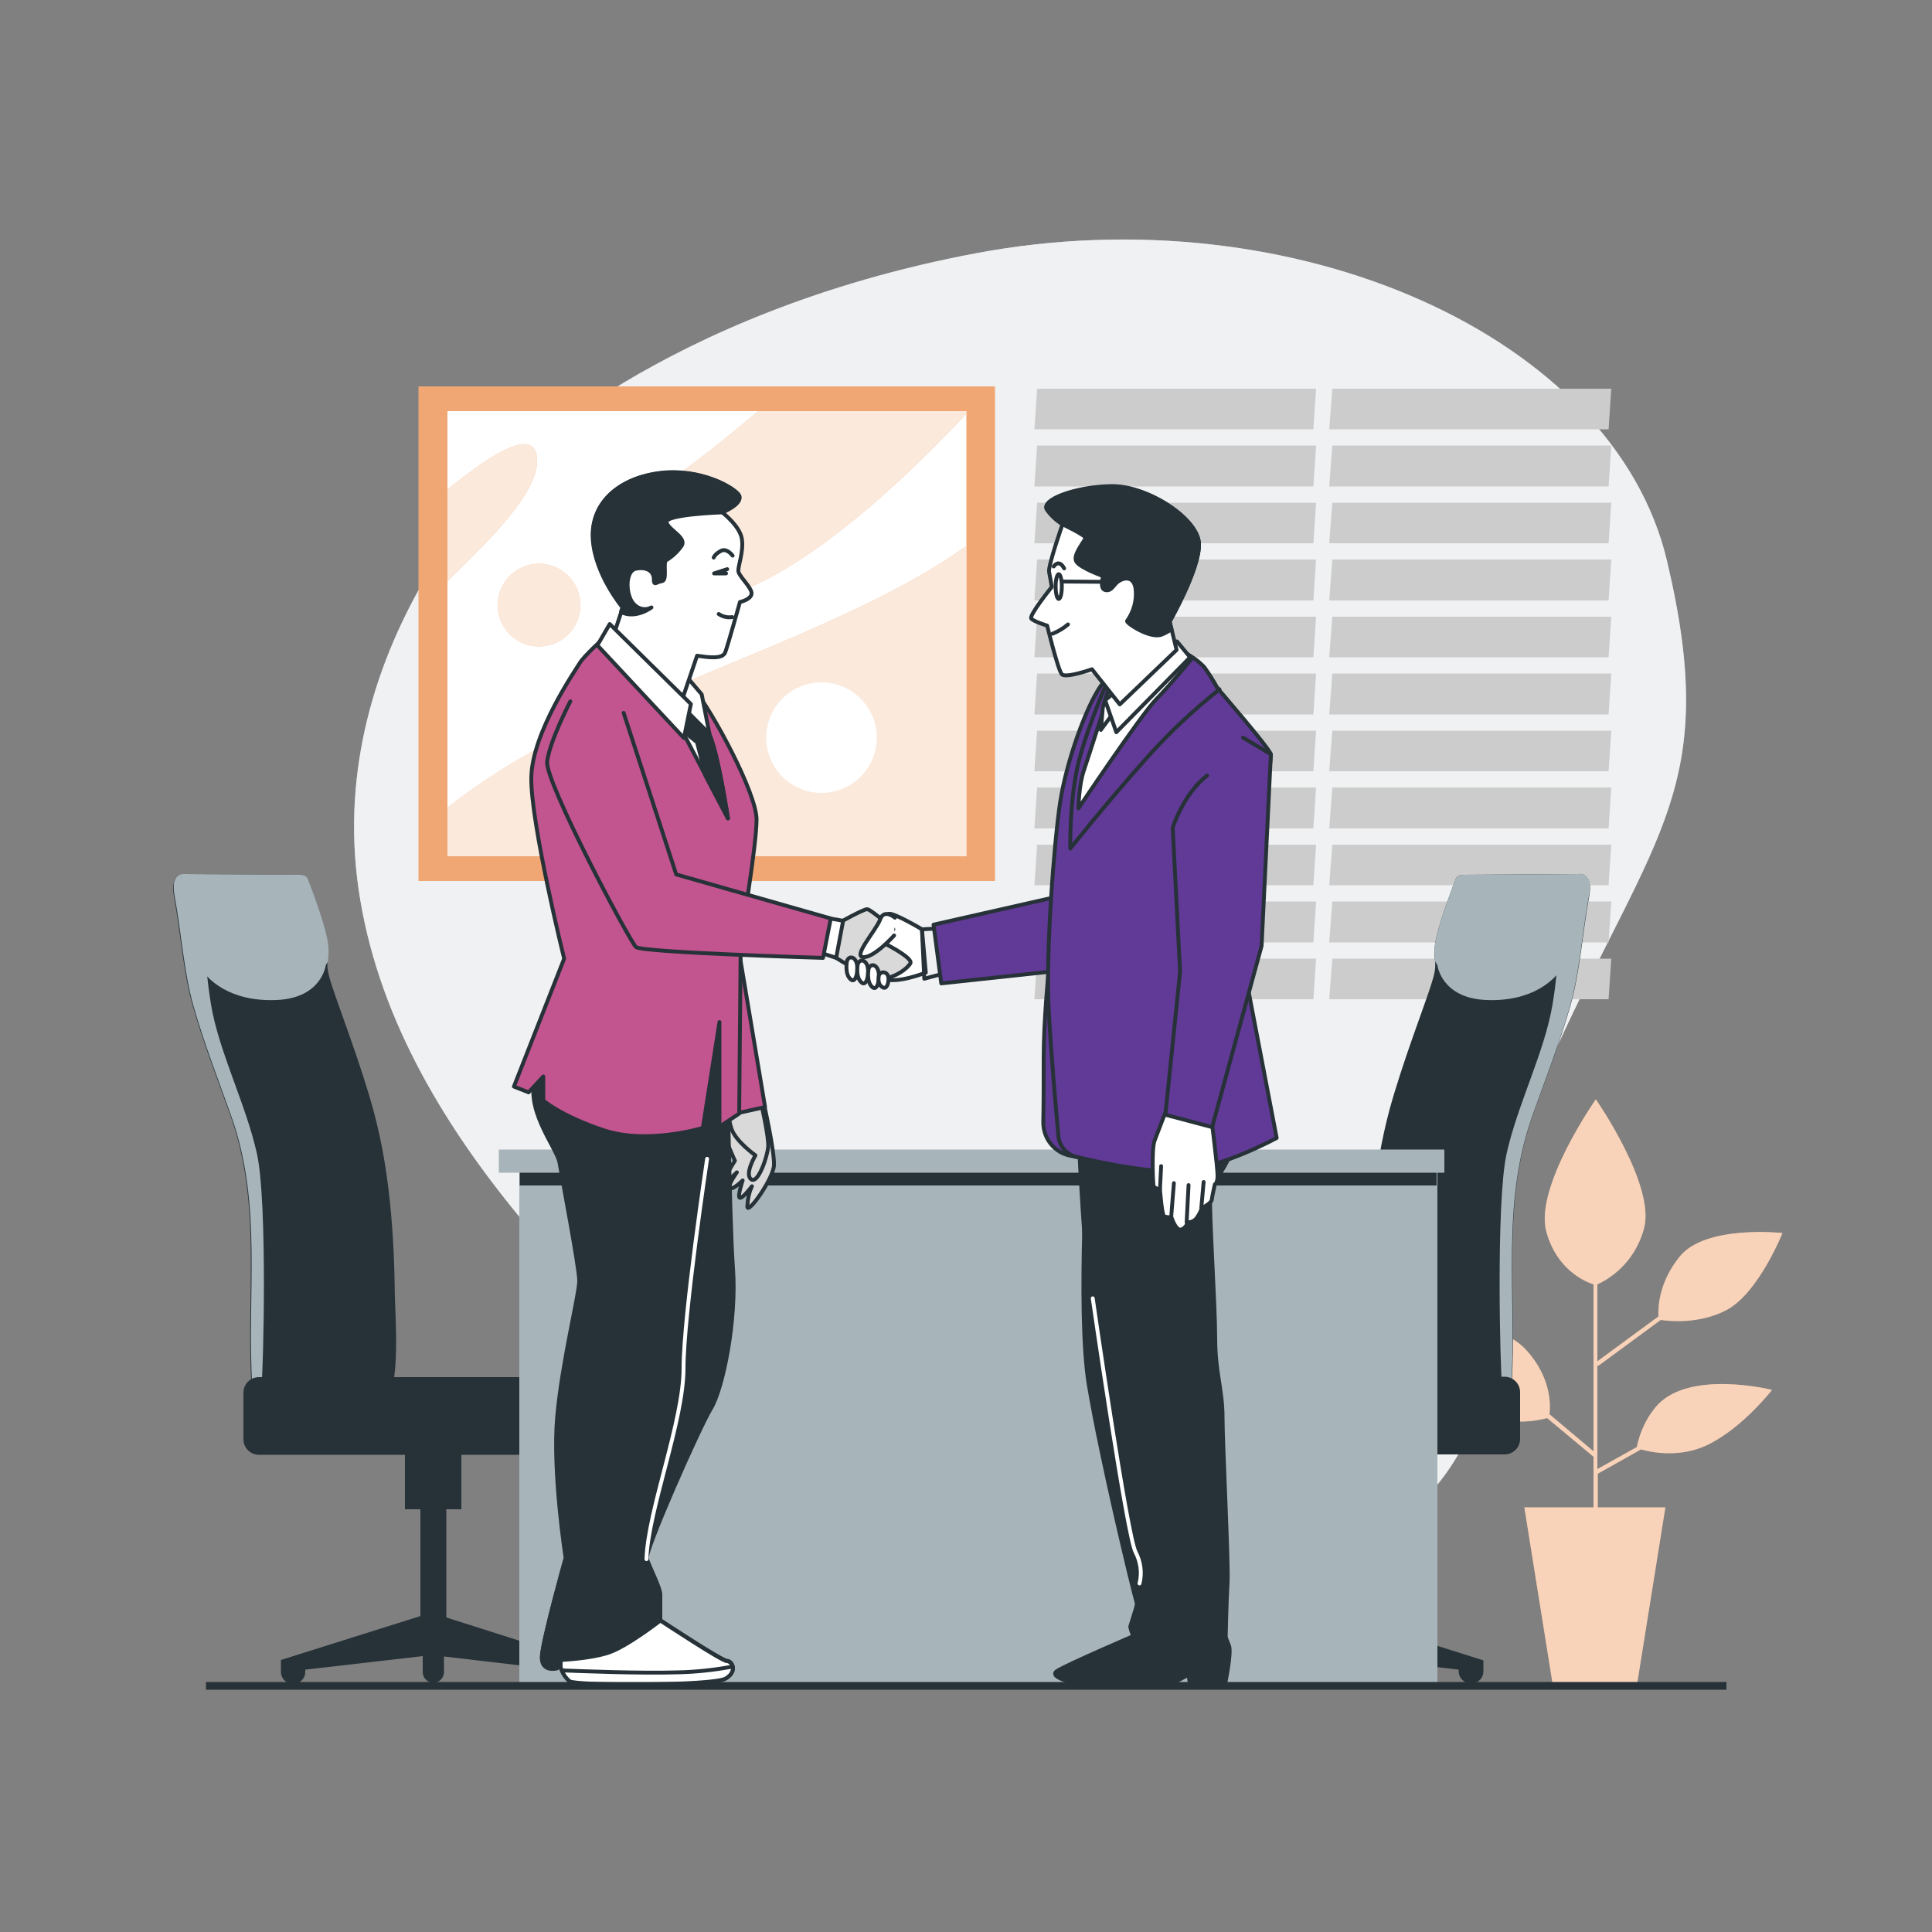 <?xml version="1.0" encoding="UTF-8"?>
<!-- Generator: Adobe Illustrator 25.0.0, SVG Export Plug-In . SVG Version: 6.00 Build 0)  -->
<svg xmlns="http://www.w3.org/2000/svg" xmlns:xlink="http://www.w3.org/1999/xlink" version="1.1" id="Layer_1" x="0px" y="0px" viewBox="0 0 500 500" style="enable-background:new 0 0 500 500;" xml:space="preserve">
<rect x="0" y="0" width="500" height="500" fill="#808080" stroke="none"/>
<style type="text/css">
	.st0{fill:#CCD0D3;}
	.st1{opacity:0.7;fill:#FFFFFF;enable-background:new    ;}
	.st2{fill:#CCCCCC;}
	.st3{fill:#F0A774;}
	.st4{fill:#FFFFFF;}
	.st5{clip-path:url(#SVGID_2_);}
	.st6{opacity:0.75;fill:#FFFFFF;enable-background:new    ;}
	.st7{opacity:0.75;}
	.st8{opacity:0.5;fill:#FFFFFF;enable-background:new    ;}
	.st9{fill:#263238;}
	.st10{fill:#A7B4B9;}
	.st11{clip-path:url(#SVGID_4_);}
	.st12{fill:#D9D9D9;}
	.st13{fill:none;stroke:#263238;stroke-linecap:round;stroke-linejoin:round;}
	.st14{clip-path:url(#SVGID_6_);}
	.st15{fill:#C2548F;stroke:#263238;stroke-linecap:round;stroke-linejoin:round;}
	.st16{fill:#263238;stroke:#263238;stroke-linecap:round;stroke-linejoin:round;}
	.st17{fill:#C2548F;}
	.st18{clip-path:url(#SVGID_8_);}
	.st19{fill:none;stroke:#C2548F;stroke-linecap:round;stroke-linejoin:round;}
	.st20{fill:#FFFFFF;stroke:#263238;stroke-linecap:round;stroke-linejoin:round;}
	.st21{clip-path:url(#SVGID_12_);}
	.st22{fill:#613996;stroke:#263238;stroke-linecap:round;stroke-linejoin:round;}
	.st23{fill:none;stroke:#FFFFFF;stroke-linecap:round;stroke-linejoin:round;}
	.st24{fill:#613996;}
	.st25{fill:none;stroke:#263238;stroke-width:2;stroke-miterlimit:10;}
</style>
<g id="freepik--background-simple--inject-36">
	<path class="st0" d="M131.9,120.9c0,0-48.3,45.7-39.1,109.2S158.6,342.6,203,383.3s107.5,46.4,153.1,15.2s20.9-70.7,46.6-127   s42.5-68.2,28.7-126.4s-96.4-95-178.6-79.6S131.9,120.9,131.9,120.9z"></path>
	<path class="st1" d="M131.9,120.9c0,0-48.3,45.7-39.1,109.2S158.6,342.6,203,383.3s107.5,46.4,153.1,15.2s20.9-70.7,46.6-127   s42.5-68.2,28.7-126.4s-96.4-95-178.6-79.6S131.9,120.9,131.9,120.9z"></path>
</g>
<g id="freepik--Window--inject-36">
	<polygon class="st2" points="339.9,111.1 267.7,111.1 268.4,100.6 340.6,100.6  "></polygon>
	<polygon class="st2" points="339.9,125.9 267.7,125.9 268.4,115.3 340.6,115.3  "></polygon>
	<polygon class="st2" points="339.9,140.6 267.7,140.6 268.4,130.1 340.6,130.1  "></polygon>
	<polygon class="st2" points="339.9,155.4 267.7,155.4 268.4,144.8 340.6,144.8  "></polygon>
	<polygon class="st2" points="339.9,170.1 267.7,170.1 268.4,159.6 340.6,159.6  "></polygon>
	<polygon class="st2" points="339.9,184.9 267.7,184.9 268.4,174.3 340.6,174.3  "></polygon>
	<polygon class="st2" points="339.9,199.6 267.7,199.6 268.4,189.1 340.6,189.1  "></polygon>
	<polygon class="st2" points="339.9,214.4 267.7,214.4 268.4,203.8 340.6,203.8  "></polygon>
	<polygon class="st2" points="339.9,229.1 267.7,229.1 268.4,218.6 340.6,218.6  "></polygon>
	<polygon class="st2" points="339.9,243.9 267.7,243.9 268.4,233.3 340.6,233.3  "></polygon>
	<polygon class="st2" points="339.9,258.6 267.7,258.6 268.4,248.1 340.6,248.1  "></polygon>
	<polygon class="st2" points="416.3,111.1 344,111.1 344.8,100.6 417,100.6  "></polygon>
	<polygon class="st2" points="416.3,125.9 344,125.9 344.8,115.3 417,115.3  "></polygon>
	<polygon class="st2" points="416.3,140.6 344,140.6 344.8,130.1 417,130.1  "></polygon>
	<polygon class="st2" points="416.3,155.4 344,155.4 344.8,144.8 417,144.8  "></polygon>
	<polygon class="st2" points="416.3,170.1 344,170.1 344.8,159.6 417,159.6  "></polygon>
	<polygon class="st2" points="416.3,184.9 344,184.9 344.8,174.3 417,174.3  "></polygon>
	<polygon class="st2" points="416.3,199.6 344,199.6 344.8,189.1 417,189.1  "></polygon>
	<polygon class="st2" points="416.3,214.4 344,214.4 344.8,203.8 417,203.8  "></polygon>
	<polygon class="st2" points="416.3,229.1 344,229.1 344.8,218.6 417,218.6  "></polygon>
	<polygon class="st2" points="416.3,243.9 344,243.9 344.8,233.3 417,233.3  "></polygon>
	<polygon class="st2" points="416.3,258.6 344,258.6 344.8,248.1 417,248.1  "></polygon>
</g>
<g id="freepik--Picture--inject-36">
	<rect x="108.3" y="100" class="st3" width="149.2" height="128"></rect>
	<rect x="115.8" y="106.4" class="st4" width="134.3" height="115.2"></rect>
	<g>
		<defs>
			<rect id="SVGID_1_" x="115.8" y="106.4" width="134.3" height="115.2"></rect>
		</defs>
		<clipPath id="SVGID_2_">
			<use xlink:href="#SVGID_1_" style="overflow:visible;"></use>
		</clipPath>
		<g class="st5">
			<path class="st3" d="M250.1,141.3c-24.1,17.2-58.7,28.6-98.9,46.5c-12.6,5.6-24.5,12.7-35.4,21.2v12.6h134.3V141.3z"></path>
			<path class="st3" d="M250.1,106.4h-53.9c-6,5.1-13.1,10.9-21.5,17c-30.7,22.5-17.4,45,19.4,28.6c18.9-8.4,39.9-27.8,55.9-44.8     V106.4z"></path>
			<path class="st3" d="M139,119.3c0-9.4-11.7-2-23.2,7.4v23.7C127,139.5,139,127.7,139,119.3z"></path>
			<path class="st3" d="M150.2,156.6c0,5.9-4.8,10.7-10.7,10.7s-10.7-4.8-10.7-10.7c0-5.9,4.8-10.7,10.7-10.7     S150.2,150.7,150.2,156.6C150.2,156.6,150.2,156.6,150.2,156.6z"></path>
			<path class="st6" d="M250.1,141.3c-24.1,17.2-58.7,28.6-98.9,46.5c-12.6,5.6-24.5,12.7-35.4,21.2v12.6h134.3V141.3z"></path>
			<path class="st6" d="M250.1,106.4h-53.9c-6,5.1-13.1,10.9-21.5,17c-30.7,22.5-17.4,45,19.4,28.6c18.9-8.4,39.9-27.8,55.9-44.8     V106.4z"></path>
			<g class="st7">
				<path class="st4" d="M139,119.3c0-9.4-11.7-2-23.2,7.4v23.7C127,139.5,139,127.7,139,119.3z"></path>
			</g>
			<path class="st6" d="M150.2,156.6c0,5.9-4.8,10.7-10.7,10.7s-10.7-4.8-10.7-10.7c0-5.9,4.8-10.7,10.7-10.7     S150.2,150.7,150.2,156.6C150.2,156.6,150.2,156.6,150.2,156.6z"></path>
		</g>
	</g>
	<path class="st4" d="M226.9,190.9c0,7.9-6.4,14.3-14.3,14.3c-7.9,0-14.3-6.4-14.3-14.3c0-7.9,6.4-14.3,14.3-14.3c0,0,0,0,0,0   C220.5,176.6,226.9,183,226.9,190.9C226.9,190.9,226.9,190.9,226.9,190.9z"></path>
</g>
<g id="freepik--Plants--inject-36">
	<path class="st3" d="M428.7,363.9c-2.6,3-4.3,6.7-5.1,10.6l-10.2,5.7v-27l0.2,0.3l16.2-11.9c2,0.3,9.9,1.2,17.1-2.6   c8.3-4.5,14.4-19.9,14.4-19.9s-19.9-2.2-26.6,6.1c-5.5,6.8-5.6,13.3-5.5,15.5l-15.8,11.6v-19.9c6-2.8,10.4-8.1,12.1-14.6   c2.9-11.2-12.5-33.3-12.5-33.3s-16,22.8-12.8,34.3c2.7,9.8,10,12.9,12.2,13.6v43.2L401,366c0.3-2.3,0.5-9.4-5.9-16.5   c-7.7-8.7-28.2-8-28.2-8s8.6,17.3,16,23.1c6.4,5,15.3,3,17.5,2.4l12,10v13.1h-17.9l7.3,45.6h21.9l7.3-45.6h-17.5v-8.7l11.2-6.3   c2.7,0.8,10.3,2.3,17.5-1.3c9-4.5,16.4-14.1,16.4-14.1S437.1,354.3,428.7,363.9z"></path>
	<path class="st8" d="M428.7,363.9c-2.6,3-4.3,6.7-5.1,10.6l-10.2,5.7v-27l0.2,0.3l16.2-11.9c2,0.3,9.9,1.2,17.1-2.6   c8.3-4.5,14.4-19.9,14.4-19.9s-19.9-2.2-26.6,6.1c-5.5,6.8-5.6,13.3-5.5,15.5l-15.8,11.6v-19.9c6-2.8,10.4-8.1,12.1-14.6   c2.9-11.2-12.5-33.3-12.5-33.3s-16,22.8-12.8,34.3c2.7,9.8,10,12.9,12.2,13.6v43.2L401,366c0.3-2.3,0.5-9.4-5.9-16.5   c-7.7-8.7-28.2-8-28.2-8s8.6,17.3,16,23.1c6.4,5,15.3,3,17.5,2.4l12,10v13.1h-17.9l7.3,45.6h21.9l7.3-45.6h-17.5v-8.7l11.2-6.3   c2.7,0.8,10.3,2.3,17.5-1.3c9-4.5,16.4-14.1,16.4-14.1S437.1,354.3,428.7,363.9z"></path>
</g>
<g id="freepik--Desk--inject-36">
	<path class="st9" d="M408.5,226.2l-29.4,0.2c0,0-2-0.2-2.4,1.2c0,0-5.1,12.9-5.4,17.5s1,3.9-1,10s-7.5,20.4-10.7,32.1   c-4.2,15.7-5.4,32.4-5.6,48.5c0,2.6-1.6,25,2.5,25c3.4,0,34.3,4.1,34.7-1.9c1.5-23.8-2.8-47,5.5-70.2c3.2-9,6.9-18.5,9.6-27.9   s3.2-19.2,5-28.8C412.4,225.5,408.5,226.2,408.5,226.2z"></path>
	<path class="st10" d="M411.4,229.1c-0.3-3.4-2.9-2.9-2.9-2.9l-29.4,0.2c0,0-2-0.2-2.4,1.2c0,0-5.1,12.9-5.4,17.5   c-0.1,1.2,0,2.4,0.1,3.7l0.6,1c0,0,1,8.5,12.6,9s18.2-4.9,20.7-10s3.4-13.4,5.4-18.2C410.9,230.1,411.2,229.6,411.4,229.1z"></path>
	<path class="st10" d="M404.6,238.6c-2,7.1-0.8,9.1-2.8,21.3c-2,12.2-9.1,26-11.9,38.7s-1.6,57.2-1.2,59.2c0.2,1,0.2,2.1,0.2,3.2   c1.3-0.5,2.1-1.2,2.2-2.1c1.5-23.8-2.8-47,5.5-70.2c3.2-9,6.9-18.5,9.6-27.9s3.2-19.2,5-28.8c0.8-4-0.4-5.3-1.5-5.7l0,0   C407.5,230.2,405.8,234.4,404.6,238.6z"></path>
	<path class="st9" d="M347.7,418.3l-0.2-0.2v-27.5h4v-17.4h-14.6v17.4h3.9v28l-34.9,11.1v2.8c0,1.7,1.4,3.2,3.2,3.2s3.2-1.4,3.2-3.2   v-0.4l29.2-3.4v4.2c0,1.5,1.2,2.8,2.8,2.8c1.5,0,2.8-1.2,2.8-2.8v-4.3l30.4,3.5v0.4c0,1.7,1.4,3.2,3.2,3.2s3.2-1.4,3.2-3.2v-2.8   L347.7,418.3z"></path>
	<path class="st9" d="M302.6,356.3h86.8c2.2,0,4,1.8,4,4v12.1c0,2.2-1.8,4-4,4h-86.8c-2.2,0-4-1.8-4-4v-12.1   C298.6,358.1,300.4,356.3,302.6,356.3z"></path>
	<path class="st9" d="M47.8,226.2l29.4,0.2c0,0,2-0.2,2.4,1.2c0,0,5.1,12.9,5.3,17.5s-1,3.9,1,10s7.5,20.4,10.7,32.1   c4.3,15.7,5.4,32.4,5.6,48.5c0,2.6,1.6,25-2.4,25c-3.3,0-34.3,4.1-34.7-1.9c-1.5-23.8,2.8-47-5.5-70.2c-3.2-9-6.9-18.5-9.6-27.9   s-3.2-19.2-5-28.8C44,225.5,47.8,226.2,47.8,226.2z"></path>
	<path class="st10" d="M45,229.1c0.3-3.4,2.9-2.9,2.9-2.9l29.4,0.2c0,0,2-0.2,2.4,1.2c0,0,5.1,12.9,5.3,17.5c0.1,1.2,0,2.4-0.1,3.7   l-0.6,1c0,0-1,8.5-12.7,9s-18.3-4.9-20.7-10s-3.4-13.4-5.3-18.2C45.5,230.1,45.2,229.6,45,229.1z"></path>
	<path class="st10" d="M51.8,238.6c2,7.1,0.8,9.1,2.8,21.3c2,12.2,9.1,26,11.9,38.7s1.6,57.2,1.2,59.2c-0.1,1-0.2,2.1-0.2,3.2   c-1.3-0.5-2.1-1.2-2.2-2.1c-1.5-23.8,2.8-47-5.5-70.2c-3.2-9-6.9-18.5-9.6-27.9s-3.2-19.2-5-28.8c-0.7-4,0.4-5.3,1.5-5.7l0,0   C48.8,230.2,50.6,234.4,51.8,238.6z"></path>
	<path class="st9" d="M108.6,418.3l0.2-0.2v-27.5h-4v-17.4h14.6v17.4h-3.9v28l34.9,11.1v2.8c0,1.7-1.4,3.2-3.2,3.2s-3.2-1.4-3.2-3.2   v-0.4l-29.1-3.4v4.2c-0.1,1.5-1.4,2.7-2.9,2.6c-1.4-0.1-2.5-1.2-2.6-2.6v-4.3L79,432.1v0.4c0.1,1.7-1.2,3.2-3,3.3   c-1.7,0.1-3.2-1.2-3.3-3c0-0.1,0-0.2,0-0.4v-2.8L108.6,418.3z"></path>
	<path class="st9" d="M153.7,376.5H67c-2.2,0-4-1.8-4-4v-12.1c0-2.2,1.8-4,4-4h86.8c2.2,0,4,1.8,4,4v12.1   C157.7,374.7,155.9,376.5,153.7,376.5z"></path>
	<rect x="134.4" y="299.7" class="st10" width="237.6" height="136.6"></rect>
	<rect x="134.5" y="303" class="st9" width="237.3" height="3.8"></rect>
	<rect x="129.1" y="297.5" class="st10" width="244.7" height="6"></rect>
</g>
<g id="freepik--Characters--inject-36">
	<path class="st4" d="M197.7,285.6c0,0,2.8,12.5,2.6,16s-6.8,12.8-6.9,10.7c0.1-1.8,0.4-3.6,1.2-5.3c0,0-2.3,3.1-3.1,3   s0.7-4.5,0.7-4.5s-2.5,2.5-3.3,2s1.8-4.1,1.8-4.1s-3,3.1-3.1,2.1s2.6-5.1,2.6-5.1s-2.8-5.9-3-8.4c0-1.7,0.6-3.4,1.6-4.8   L197.7,285.6z"></path>
	<g>
		<defs>
			<path id="SVGID_3_" d="M197.7,285.6c0,0,2.8,12.5,2.6,16s-6.8,12.8-6.9,10.7c0.1-1.8,0.4-3.6,1.2-5.3c0,0-2.3,3.1-3.1,3     s0.7-4.5,0.7-4.5s-2.5,2.5-3.3,2s1.8-4.1,1.8-4.1s-3,3.1-3.1,2.1s2.6-5.1,2.6-5.1s-2.8-5.9-3-8.4c0-1.7,0.6-3.4,1.6-4.8     L197.7,285.6z"></path>
		</defs>
		<clipPath id="SVGID_4_">
			<use xlink:href="#SVGID_3_" style="overflow:visible;"></use>
		</clipPath>
		<g class="st11">
			<path class="st12" d="M197.7,285.6c0,0,2.8,12.5,2.6,16s-6.8,12.8-6.9,10.7c0.1-1.8,0.4-3.6,1.2-5.3c0,0-2.3,3.1-3.1,3     s0.7-4.5,0.7-4.5s-2.5,2.5-3.3,2s1.8-4.1,1.8-4.1s-3,3.1-3.1,2.1s2.6-5.1,2.6-5.1s-2.8-5.9-3-8.4c0-1.7,0.6-3.4,1.6-4.8     L197.7,285.6z"></path>
		</g>
	</g>
	<path class="st13" d="M197.7,285.6c0,0,2.8,12.5,2.6,16s-6.8,12.8-6.9,10.7c0.1-1.8,0.4-3.6,1.2-5.3c0,0-2.3,3.1-3.1,3   s0.7-4.5,0.7-4.5s-2.5,2.5-3.3,2s1.8-4.1,1.8-4.1s-3,3.1-3.1,2.1s2.6-5.1,2.6-5.1s-2.8-5.9-3-8.4c0-1.7,0.6-3.4,1.6-4.8   L197.7,285.6z"></path>
	<path class="st4" d="M197,285.6c0,0,2,8.7,1.8,11.2s-2.6,9.7-4.4,8.4s1.1-6.2,1.1-6.2s-5.1-3.6-6.2-6.9s-0.5-4.8-0.5-4.8L197,285.6   z"></path>
	<g>
		<defs>
			<path id="SVGID_5_" d="M197,285.6c0,0,2,8.7,1.8,11.2s-2.6,9.7-4.4,8.4s1.1-6.2,1.1-6.2s-5.1-3.6-6.2-6.9s-0.5-4.8-0.5-4.8     L197,285.6z"></path>
		</defs>
		<clipPath id="SVGID_6_">
			<use xlink:href="#SVGID_5_" style="overflow:visible;"></use>
		</clipPath>
		<g class="st14">
			<path class="st12" d="M197,285.6c0,0,2,8.7,1.8,11.2s-2.6,9.7-4.4,8.4s1.1-6.2,1.1-6.2s-5.1-3.6-6.2-6.9s-0.5-4.8-0.5-4.8     L197,285.6z"></path>
		</g>
	</g>
	<path class="st13" d="M197,285.6c0,0,2,8.7,1.8,11.2s-2.6,9.7-4.4,8.4s1.1-6.2,1.1-6.2s-5.1-3.6-6.2-6.9s-0.5-4.8-0.5-4.8   L197,285.6z"></path>
	<polygon class="st15" points="191,244.7 198,286.5 188.1,288.7 178.2,256.5  "></polygon>
	<path class="st16" d="M188.1,265.1c0,0,0.6,49.7,1.6,63.1s-2.6,31.2-5.7,36.3s-17.2,37-16.6,38.9s3.5,7.6,3.5,9.2v6.7   c0,0,15.9,10.5,17.2,10.5s2.9,2.5-0.3,4.5s-38.9,1.9-40.5,0.6c-1-0.9-1.8-2.2-2.2-3.5c0,0-5.1,1.9-4.8-2.9s6.1-25.2,6.1-25.2   s-3.5-22.3-2.2-36.7s5.7-31.6,5.7-35.1s-4.5-26.8-5.1-30.6s-9.9-14.7-5.7-23.3s7.3-22.3,8.6-23.3s18.5-1.6,25.5,0   C180.1,256.2,187.8,256.2,188.1,265.1z"></path>
	<path class="st17" d="M156.5,164.9c0,0-5.4,4.9-6.4,6.6s-12.4,18-12.6,29.7s8.5,46.9,8.5,46.9l-13,33.1l3.8,1.5l3.8-4.1v6.2   c0,0,4.3,3.9,15.6,7.7s25.7-0.6,25.7-0.6l4.3-27.4v27.1l5.1-3.4l0.4-45.1c0,0,4.1-24.2,4.1-31s-11.4-28-16.5-34.2   s-13.5-11.3-16-13.1S156.5,164.9,156.5,164.9z"></path>
	<g>
		<defs>
			<path id="SVGID_7_" d="M156.5,164.9c0,0-5.4,4.9-6.4,6.6s-12.4,18-12.6,29.7s8.5,46.9,8.5,46.9l-13,33.1l3.8,1.5l3.8-4.1v6.2     c0,0,4.3,3.9,15.6,7.7s25.7-0.6,25.7-0.6l4.3-27.4v27.1l5.1-3.4l0.4-45.1c0,0,4.1-24.2,4.1-31s-11.4-28-16.5-34.2     s-13.5-11.3-16-13.1S156.5,164.9,156.5,164.9z"></path>
		</defs>
		<clipPath id="SVGID_8_">
			<use xlink:href="#SVGID_7_" style="overflow:visible;"></use>
		</clipPath>
		<g class="st18">
			<path class="st19" d="M140.5,204.9c0,0,6.8,4.8,11.4,6.5"></path>
			<path class="st19" d="M142.4,210c0,0,7.7,2,11.6,2"></path>
			<polyline class="st19" points="153.5,255.4 175.1,258 173.7,262.5 153.8,260.2    "></polyline>
		</g>
	</g>
	<path class="st13" d="M156.5,164.9c0,0-5.4,4.9-6.4,6.6s-12.4,18-12.6,29.7s8.5,46.9,8.5,46.9l-13,33.1l3.8,1.5l3.8-4.1v6.2   c0,0,4.3,3.9,15.6,7.7s25.7-0.6,25.7-0.6l4.3-27.4v27.1l5.1-3.4l0.4-45.1c0,0,4.1-24.2,4.1-31s-11.4-28-16.5-34.2   s-13.5-11.3-16-13.1S156.5,164.9,156.5,164.9z"></path>
	<path class="st20" d="M155.4,166l20.8,22.5l12.2,23.3c0,0-2.6-17.3-4.9-22s-12.4-16.4-13.5-19.1S155.4,166,155.4,166z"></path>
	<path class="st16" d="M182.6,200.8l5.8,11c0,0-1.8-11.8-3.7-18.5l-1.2-3.4c-1.6-2.8-3.4-5.5-5.4-8l-3.3-0.6l1.4,7.4l4.2,3.4   L182.6,200.8z"></path>
	<path class="st20" d="M177.1,174.5l1.1,1.2l3.4,4l2,10.2l-8.7-8.7C174.9,181.2,176,176,177.1,174.5z"></path>
	<path class="st4" d="M186.9,132.6c0,0,4.6,3.5,5.1,6.9s-1.1,7.1-0.9,8.4s3.6,4.3,3.4,5.8s-3,2.1-3,2.1s-3.1,11.1-3.8,13   s-4.5,1.3-7.3,0.9l-5.1,15l-16.7-19.7l2.6-7.9c0,0-7.1-8.6-7.7-17.8s6.8-15.6,17.3-16.9s19.3,3.8,20.5,5.8   C192.3,130.4,186.9,132.6,186.9,132.6z"></path>
	<g>
		<defs>
			<path id="SVGID_9_" d="M186.9,132.6c0,0,4.6,3.5,5.1,6.9s-1.1,7.1-0.9,8.4s3.6,4.3,3.4,5.8s-3,2.1-3,2.1s-3.1,11.1-3.8,13     s-4.5,1.3-7.3,0.9l-5.1,15l-16.7-19.7l2.6-7.9c0,0-7.1-8.6-7.7-17.8s6.8-15.6,17.3-16.9s19.3,3.8,20.5,5.8     C192.3,130.4,186.9,132.6,186.9,132.6z"></path>
		</defs>
		<clipPath id="SVGID_10_">
			<use xlink:href="#SVGID_9_" style="overflow:visible;"></use>
		</clipPath>
	</g>
	<path class="st13" d="M186.9,132.6c0,0,4.6,3.5,5.1,6.9s-1.1,7.1-0.9,8.4s3.6,4.3,3.4,5.8s-3,2.1-3,2.1s-3.1,11.1-3.8,13   s-4.5,1.3-7.3,0.9l-5.1,15l-16.7-19.7l2.6-7.9c0,0-7.1-8.6-7.7-17.8s6.8-15.6,17.3-16.9s19.3,3.8,20.5,5.8   C192.3,130.4,186.9,132.6,186.9,132.6z"></path>
	<path class="st16" d="M186.9,132.6c0,0,5.4-2.2,4.3-4.3c-1.1-2.1-9.9-7.1-20.5-5.8s-17.8,7.7-17.3,16.9s7.7,17.8,7.7,17.8l-0.4,1.2   c3.9,1.9,7.9-1.2,7.9-1.2c-1.5,0.8-3.3,0.5-4.5-0.8c-2.2-2.1-2.4-8.6,0.4-9.2s4.7,0.6,4.7,2.6s0.6,0.8,2.1,0.6s0.2-4.7,1.1-5.4   c1.5-0.9,2.9-2.2,3.9-3.6c1.7-2.2-3.2-4.1-3.8-6.2S186.9,132.6,186.9,132.6z"></path>
	<polyline class="st13" points="188.2,147.3 184.8,148.4 187.9,148.4  "></polyline>
	<path class="st13" d="M189.6,143.8c0,0-1.5-2.1-3.1-1.2s-1.8,1.7-1.8,1.7"></path>
	<path class="st13" d="M186,158.9c1,0.7,2.3,1,3.5,0.8"></path>
	<polygon class="st20" points="157.8,161.5 178.8,182.2 177,191 154.6,167  "></polygon>
	<path class="st20" d="M238.6,240.5c0,0-7.4-4.4-8.6-4s-12.8,8.8-12,10.8s7,4.6,10.6,6s11-1.6,11-1.6L238.6,240.5z"></path>
	<path class="st4" d="M217,238.9c0,0,6.4-3.6,7.4-3.6s6.8,5.2,6.8,5.2l-2.4,3.6c0,0,7.6,3.8,6.8,5.2s-3.8,3.6-7,4   s-12.2-5.4-12.2-5.4L217,238.9z"></path>
	<g>
		<defs>
			<path id="SVGID_11_" d="M217,238.9c0,0,6.4-3.6,7.4-3.6s6.8,5.2,6.8,5.2l-2.4,3.6c0,0,7.6,3.8,6.8,5.2s-3.8,3.6-7,4     s-12.2-5.4-12.2-5.4L217,238.9z"></path>
		</defs>
		<clipPath id="SVGID_12_">
			<use xlink:href="#SVGID_11_" style="overflow:visible;"></use>
		</clipPath>
		<g class="st21">
			<path class="st12" d="M217,238.9c0,0,6.4-3.6,7.4-3.6s6.8,5.2,6.8,5.2l-2.4,3.6c0,0,7.6,3.8,6.8,5.2s-3.8,3.6-7,4     s-12.2-5.4-12.2-5.4L217,238.9z"></path>
		</g>
	</g>
	<path class="st13" d="M217,238.9c0,0,6.4-3.6,7.4-3.6s6.8,5.2,6.8,5.2l-2.4,3.6c0,0,7.6,3.8,6.8,5.2s-3.8,3.6-7,4   s-12.2-5.4-12.2-5.4L217,238.9z"></path>
	<polygon class="st20" points="212.6,237.3 218.2,238.3 216.4,247.9 211.6,246.3  "></polygon>
	<path class="st17" d="M147.6,181.5c0,0-5.4,10.4-6,15.6s21.4,46.6,23,48s48.4,2.8,48.4,2.8l2-10.2l-40-11.4l-13.6-41.8"></path>
	<g>
		<defs>
			<path id="SVGID_13_" d="M147.6,181.5c0,0-5.4,10.4-6,15.6s21.4,46.6,23,48s48.4,2.8,48.4,2.8l2-10.2l-40-11.4l-13.6-41.8"></path>
		</defs>
		<clipPath id="SVGID_14_">
			<use xlink:href="#SVGID_13_" style="overflow:visible;"></use>
		</clipPath>
	</g>
	<path class="st13" d="M147.6,181.5c0,0-5.4,10.4-6,15.6s21.4,46.6,23,48s48.4,2.8,48.4,2.8l2-10.2l-40-11.4l-13.6-41.8"></path>
	<path class="st20" d="M231.6,237.5c0,0-2.8-2.4-3.8,0.4s-7.2,9.6-4.4,9.8s8-5.6,8-5.6"></path>
	<path class="st20" d="M219.2,248.7c0,0-0.7,3.4,1,4.8c1.2,1,1.9-1.8,1.6-3.8S219.8,247.1,219.2,248.7z"></path>
	<path class="st20" d="M222,249.5c0,0-0.7,3.4,1,4.8c1.2,1,1.9-1.8,1.6-3.8S222.6,247.9,222,249.5z"></path>
	<path class="st20" d="M224.8,250.7c0,0-0.7,3.4,1,4.8c1.2,1,1.9-1.8,1.6-3.8S225.4,249.1,224.8,250.7z"></path>
	<path class="st20" d="M227.5,252.3c0,0-0.7,2.3,0.9,3.2c1.1,0.7,1.7-1.2,1.5-2.6S228.1,251.2,227.5,252.3z"></path>
	<polygon class="st13" points="238.6,240.5 239.2,253.3 243.6,252.1 242.6,240.3  "></polygon>
	<polygon class="st22" points="241.6,239.3 243.6,254.5 277,250.9 277.8,231.1  "></polygon>
	<path class="st23" d="M183,299.9c0,0-6.1,40.5-6.1,54.2s-9.2,36.7-9.6,49.4"></path>
	<path class="st20" d="M147.3,435c1.6,1.3,37.3,1.3,40.5-0.6s1.6-4.5,0.3-4.5s-17.2-10.5-17.2-10.5s-8.6,6.7-13.4,8.3   s-12.4,1.9-12.4,1.9v1.9C145.5,432.8,146.3,434.1,147.3,435z"></path>
	<path class="st20" d="M187.8,434.4c1.7-1,2-2.2,1.8-3.1c-4.7,0.9-9.5,1.4-14.2,1.5c-9.6,0.3-24.8-0.3-30-0.5c0.4,1.1,1.1,2,2,2.8   C148.9,436.3,184.6,436.3,187.8,434.4z"></path>
	<path class="st16" d="M144.1,431.8l0.9-2.2l1.3-26.1c0,0-5.7,20.4-6.1,25.2C140.1,432.1,142.7,432.1,144.1,431.8z"></path>
	<path class="st16" d="M281.8,291.9c0,0-3.2,47.5,0,66.6s11.2,52.3,12.4,56.4c0.8,2.5,1.1,5.1,1,7.6l17.9,2.5c0,0-5.4-62.8-5.4-70.1   s6.1-62.2,6.1-62.2L281.8,291.9z"></path>
	<path class="st16" d="M295.2,422.6c0,0-19.4,8.3-21.7,9.9s4.8,3.8,13.4,3.8s17.2-1,17.2-1l3.5-1.9l0.3,2.2h9.2c0,0,1.6-7.6,1-9.6   c-0.5-1.3-1-2.6-1.6-3.8L295.2,422.6z"></path>
	<path class="st16" d="M278.9,288.1c0,0,1.6,45.6,5.4,61.8s10.5,55.8,10.5,59.9c0,2.4-0.3,4.7-1,7l-1.3,4.2c0.2,1,0.6,2,1,2.9   c0,0,8.3,1.9,13.7,1.9c3.4,0,6.8-0.5,10-1.5c0,0,0.2-10,0.5-14.8s-1.3-35.4-1.3-42.7s-1.9-11.5-1.9-20.4s-1.6-32.8-1.3-36.7   s4.8-8,5.7-12.8s1.9-9.9,1.9-9.9L278.9,288.1z"></path>
	<path class="st23" d="M282.8,336c0,0,8.9,61.8,11.1,65.7c1.3,2.5,1.7,5.4,1,8.1"></path>
	<path class="st22" d="M271.3,252.1c0,0-1.2,12.2-1.2,21.5c0,5.2,0,12-0.1,16.9c0,4.2,2.9,7.8,7,8.6c2.1,0.5,4.2,0.7,6.4,0.8   l-7.5-46.4C275.9,253.5,272.5,247.8,271.3,252.1z"></path>
	<path class="st22" d="M306.7,169c1.8,1,3.5,2.2,4.9,3.7c1.3,1.7,2.4,3.5,3.4,5.3c0,0,13.5,15.6,13.9,17.2s-7.6,51.8-7.6,51.8   l9.1,47.5c0,0-14.7,8.1-25.8,8.6c-7.9,0.3-19.7-2.2-26-3.7c-2.6-0.6-4.5-2.8-4.7-5.5c-0.6-6.7-1.8-20-2.5-32.6   c-0.8-14.6,1.4-43.7,3-53.9s6.5-24.1,10.4-29.8S299,166,306.7,169z"></path>
	<path class="st24" d="M315,178c-1-1.8-2.1-3.6-3.3-5.3c-1.4-1.5-3.1-2.7-4.9-3.7c-6.4-2.5-14.7,1.1-19.5,5.7   c-0.6,1.4-5.7,12.9-8.1,22.3c-2.5,10-2.2,22.6-2.2,22.6s8.5-10.8,19.9-23.6c5.7-6.4,12-12.3,18.7-17.6L315,178z"></path>
	<g>
		<defs>
			<path id="SVGID_15_" d="M315,178c-1-1.8-2.1-3.6-3.3-5.3c-1.4-1.5-3.1-2.7-4.9-3.7c-6.4-2.5-14.7,1.1-19.5,5.7     c-0.6,1.4-5.7,12.9-8.1,22.3c-2.5,10-2.2,22.6-2.2,22.6s8.5-10.8,19.9-23.6c5.7-6.4,12-12.3,18.7-17.6L315,178z"></path>
		</defs>
		<clipPath id="SVGID_16_">
			<use xlink:href="#SVGID_15_" style="overflow:visible;"></use>
		</clipPath>
	</g>
	<path class="st13" d="M315,178c-1-1.8-2.1-3.6-3.3-5.3c-1.4-1.5-3.1-2.7-4.9-3.7c-6.4-2.5-14.7,1.1-19.5,5.7   c-0.6,1.4-5.7,12.9-8.1,22.3c-2.5,10-2.2,22.6-2.2,22.6s8.5-10.8,19.9-23.6c5.7-6.4,12-12.3,18.7-17.6L315,178z"></path>
	<path class="st20" d="M286.1,182.1c0,0-4.3,13.5-5.6,17.3s-1.4,9.8-1.4,9.8s16.1-24.1,20.1-28.2s9.1-10.4,9.1-10.4l-3.5-1   L286.1,182.1z"></path>
	<path class="st20" d="M287.3,177.2c0,0-1.9,5.6-1.9,6s-0.5,5.7-0.5,5.7l6.8-9.2L287.3,177.2z"></path>
	<polygon class="st20" points="304.6,166 286,181.2 288.9,189.5 308,170.1  "></polygon>
	<path class="st20" d="M302.2,286.4c0,0-2.6,6.6-3.4,8.8s-0.4,10.6-0.3,11.5s1.7,1.1,1.7,1.1s0.5,6.8,1.1,7c0.6,0.2,1.2,0.2,1.9,0.3   c0,0,1.1,3.5,2.5,3.1c0.8-0.3,1.5-1,1.6-1.9c0.9,0.1,1.8-0.3,2.4-1.1c0.6-0.8,1-1.7,1.4-2.6c0,0,2.4-1.2,2.5-2.1s0.8-4,0.8-4   s0.7-0.2,0.7-2.3s-1.6-14.8-1.6-14.8L302.2,286.4z"></path>
	<line class="st13" x1="300.2" y1="307.7" x2="300.5" y2="301.8"></line>
	<line class="st13" x1="303.1" y1="315" x2="303.8" y2="306.2"></line>
	<line class="st13" x1="307.1" y1="316.3" x2="307.6" y2="306.7"></line>
	<line class="st13" x1="310.9" y1="312.6" x2="311.5" y2="305.9"></line>
	<path class="st22" d="M321.7,190.9l7.2,4.3l-2.4,49.6l-12.8,46.9l-12.1-3.2l3.8-37l-1.9-37.3c0,0,2.7-8.7,8.9-13.5"></path>
	<path class="st4" d="M275,135.6c0,0-3.8,10.9-3.5,12.4s0.7,3.9,0.7,3.9s-6,7.4-5.3,8.2s4.1,1.8,4.1,1.8s2.8,11.5,3.8,12.6   s7.8-1.3,7.8-1.3l7.2,9.1l14.7-14.1l-1.8-7.4c0,0,7.8-13.6,7.6-20.1s-13.4-15.1-22.8-14.9s-18.3,3.6-16.5,6.1   C272.1,133.4,273.4,134.7,275,135.6z"></path>
	<g>
		<defs>
			<path id="SVGID_17_" d="M275,135.6c0,0-3.8,10.9-3.5,12.4s0.7,3.9,0.7,3.9s-6,7.4-5.3,8.2s4.1,1.8,4.1,1.8s2.8,11.5,3.8,12.6     s7.8-1.3,7.8-1.3l7.2,9.1l14.7-14.1l-1.8-7.4c0,0,7.8-13.6,7.6-20.1s-13.4-15.1-22.8-14.9s-18.3,3.6-16.5,6.1     C272.1,133.4,273.4,134.7,275,135.6z"></path>
		</defs>
		<clipPath id="SVGID_18_">
			<use xlink:href="#SVGID_17_" style="overflow:visible;"></use>
		</clipPath>
	</g>
	<path class="st13" d="M275,135.6c0,0-3.8,10.9-3.5,12.4s0.7,3.9,0.7,3.9s-6,7.4-5.3,8.2s4.1,1.8,4.1,1.8s2.8,11.5,3.8,12.6   s7.8-1.3,7.8-1.3l7.2,9.1l14.7-14.1l-1.8-7.4c0,0,7.8-13.6,7.6-20.1s-13.4-15.1-22.8-14.9s-18.3,3.6-16.5,6.1   C272.1,133.4,273.4,134.7,275,135.6z"></path>
	<path class="st16" d="M302.7,160.9c0,0,7.8-13.6,7.6-20.1s-13.4-15.1-22.8-14.9s-18.3,3.6-16.5,6.1c1.1,1.5,2.4,2.7,4,3.7   c0,0,5.9,2.8,5.9,3.5s-3.5,4.5-2.3,6.2s6.9,3.7,6.9,3.7s-1,3.2,0.5,3.6s2.1-1.1,3.1-2s4.3-2.3,4.8,1.8c0.3,2.9-0.5,5.8-2.2,8.2   c-0.5,0.4,6.1,4.8,9,3.5c0.8-0.3,1.6-0.8,2.5-1.3L302.7,160.9z"></path>
	<ellipse class="st13" cx="274" cy="151.8" rx="0.8" ry="3.2"></ellipse>
	<line class="st13" x1="275" y1="150.5" x2="289.1" y2="150.6"></line>
	<path class="st13" d="M272.7,146.6c0,0,1.3-2.1,2.7,0.5"></path>
	<path class="st13" d="M272.4,164c1.5-0.6,2.8-1.4,4-2.4"></path>
</g>
<g id="freepik--Floor--inject-36">
	<line class="st25" x1="53.3" y1="436.3" x2="446.8" y2="436.3"></line>
</g>
</svg>
